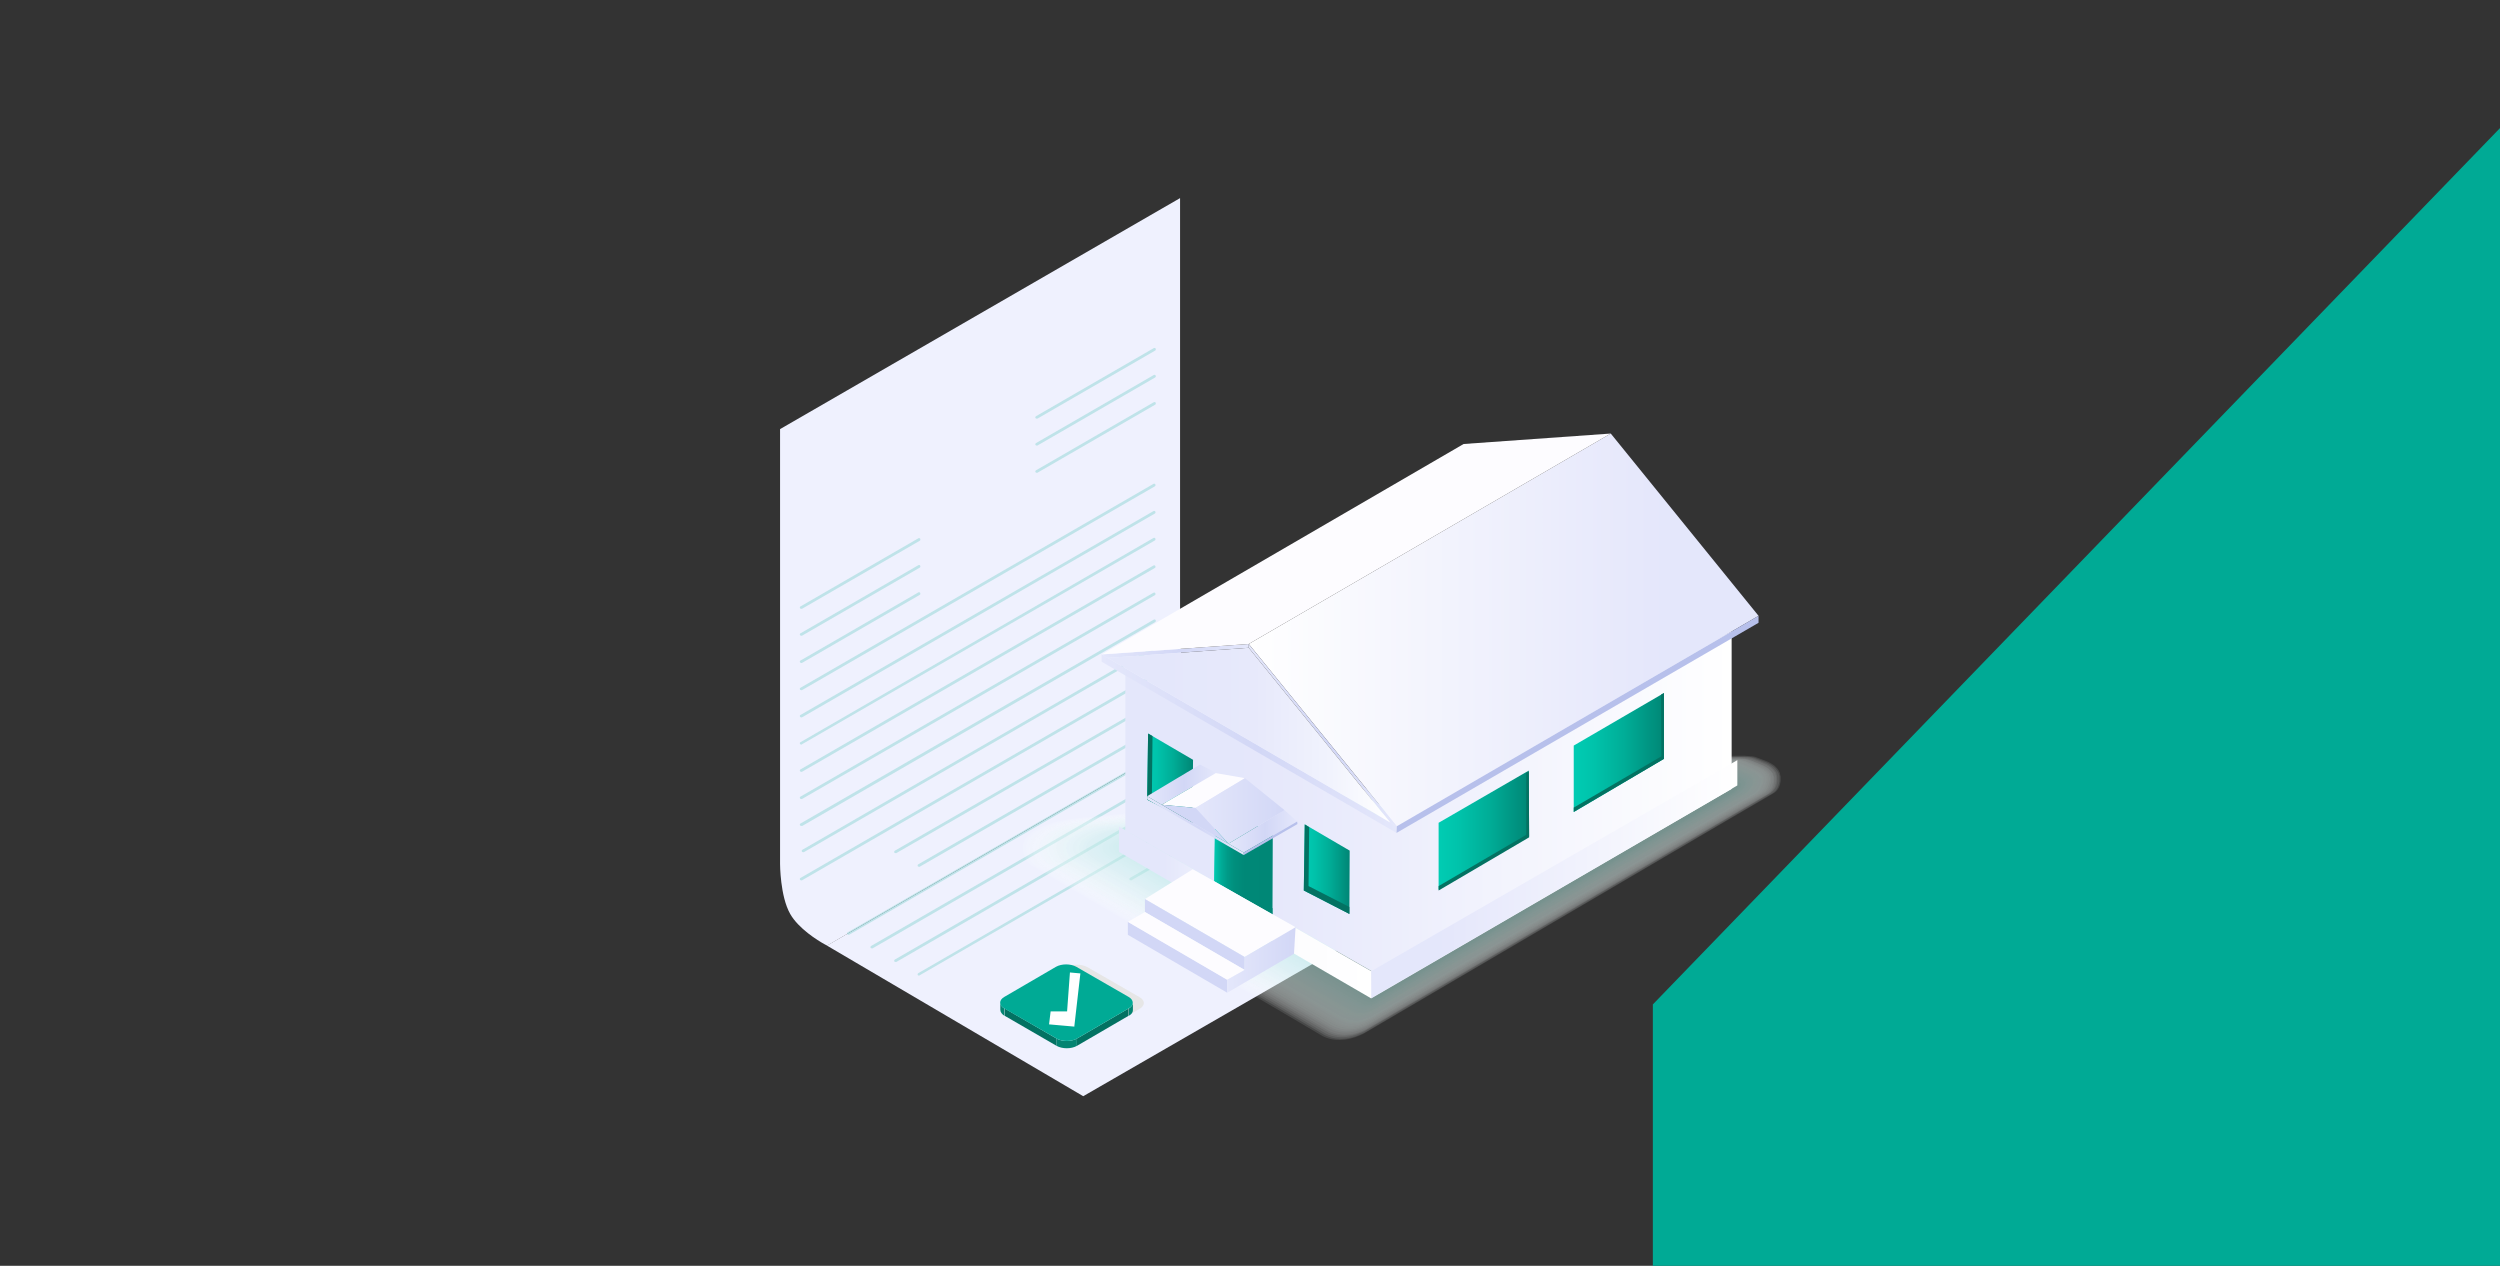 <?xml version="1.0" encoding="utf-8"?>
<!-- Generator: Adobe Illustrator 27.3.1, SVG Export Plug-In . SVG Version: 6.00 Build 0)  -->
<svg version="1.1" id="Layer_1" xmlns="http://www.w3.org/2000/svg" xmlns:xlink="http://www.w3.org/1999/xlink" x="0px" y="0px"
	 viewBox="0 0 790 400" style="enable-background:new 0 0 790 400;" xml:space="preserve">
<rect x="0" y="0" width="790" height="400" fill="#333333" stroke="none"/>
<style type="text/css">
	.st0{fill:#EFF1FE;}
	.st1{opacity:0.2;}
	.st2{fill:#00AA95;}
	.st3{opacity:0.2;fill:#00AA95;enable-background:new    ;}
	.st4{opacity:0.52;}
	.st5{opacity:0.21;fill:#FFFFFF;fill-opacity:0;}
	.st6{opacity:0.21;fill:#FCFEFE;fill-opacity:0;}
	.st7{opacity:0.21;fill:#FAFDFD;enable-background:new    ;}
	.st8{opacity:0.21;fill:#F7FCFC;enable-background:new    ;}
	.st9{opacity:0.21;fill:#F4FBFA;enable-background:new    ;}
	.st10{opacity:0.21;fill:#F1FAF9;enable-background:new    ;}
	.st11{opacity:0.21;fill:#EFFAF8;enable-background:new    ;}
	.st12{opacity:0.21;fill:#ECF9F7;enable-background:new    ;}
	.st13{opacity:0.21;fill:#E9F8F6;enable-background:new    ;}
	.st14{opacity:0.21;fill:#E6F7F5;enable-background:new    ;}
	.st15{opacity:0.21;fill:#E4F6F4;enable-background:new    ;}
	.st16{opacity:0.21;fill:#E1F5F3;enable-background:new    ;}
	.st17{opacity:0.21;fill:#DEF4F1;enable-background:new    ;}
	.st18{opacity:0.21;fill:#DBF3F0;enable-background:new    ;}
	.st19{opacity:0.21;fill:#D9F2EF;enable-background:new    ;}
	.st20{opacity:0.21;fill:#D6F1EE;enable-background:new    ;}
	.st21{opacity:0.21;fill:#D3F1ED;enable-background:new    ;}
	.st22{opacity:0.21;fill:#D0F0EC;enable-background:new    ;}
	.st23{opacity:0.21;fill:#CEEFEB;enable-background:new    ;}
	.st24{opacity:0.21;fill:#CBEEEA;enable-background:new    ;}
	.st25{opacity:0.21;fill:#C8EDE8;enable-background:new    ;}
	.st26{opacity:0.21;fill:#C5ECE7;enable-background:new    ;}
	.st27{opacity:0.21;fill:#C3EBE6;enable-background:new    ;}
	.st28{opacity:0.21;fill:#C0EAE5;enable-background:new    ;}
	.st29{opacity:0.21;fill:#BDE9E4;enable-background:new    ;}
	.st30{opacity:0.21;fill:#BAE8E3;enable-background:new    ;}
	.st31{opacity:0.21;fill:#B8E8E2;enable-background:new    ;}
	.st32{opacity:0.21;fill:#B5E7E1;enable-background:new    ;}
	.st33{opacity:0.21;fill:#B2E6DF;enable-background:new    ;}
	.st34{opacity:0.21;fill:#AFE5DE;enable-background:new    ;}
	.st35{opacity:0.21;fill:#ADE4DD;enable-background:new    ;}
	.st36{opacity:0.21;fill:#AAE3DC;enable-background:new    ;}
	.st37{fill:url(#SVGID_1_);}
	.st38{fill:url(#SVGID_00000098203874483552467930000008612581585269320603_);}
	.st39{fill:url(#SVGID_00000098914455854103281020000014659873987715889829_);}
	.st40{fill:url(#SVGID_00000118384789703554967840000014625996244387814813_);}
	.st41{fill:url(#SVGID_00000105384685625970011540000009720074152102790293_);}
	.st42{fill:url(#SVGID_00000053519097579299337130000014115920145955742856_);}
	.st43{fill:#FDFCFF;}
	.st44{fill:url(#SVGID_00000005245016856233382230000016267182196820873865_);}
	.st45{fill:#B7C0EB;}
	.st46{fill:url(#SVGID_00000039123331269128222730000009581829023740670107_);}
	.st47{fill:url(#SVGID_00000034050733879664629540000007472270621289678731_);}
	.st48{fill:#037262;}
	.st49{fill:url(#SVGID_00000129181754140381756440000004756501556259578035_);}
	.st50{fill:url(#SVGID_00000098906585121982541620000002489097511029915051_);}
	.st51{fill:url(#SVGID_00000086690431466120249790000016286286207430428581_);}
	.st52{fill:url(#SVGID_00000038396642521358125140000011327685612038663316_);}
	.st53{fill:url(#SVGID_00000016040580129236138810000001926820609784776379_);}
	.st54{fill:url(#SVGID_00000060011390772184134030000008894691864809948348_);}
	.st55{fill:url(#SVGID_00000137094721221236761010000005748875927984161946_);}
	.st56{fill:url(#SVGID_00000137830259441442019790000001254661068746736026_);}
	.st57{fill:url(#SVGID_00000019636169297970658190000017211867664675782064_);}
	.st58{fill:#D2D7F6;}
	.st59{fill:url(#SVGID_00000126314423712080589910000008952840796723463339_);}
	.st60{fill:#E6E6E6;}
	.st61{fill:#038471;}
	.st62{fill:#FFFFFF;}
	.st63{clip-path:url(#SVGID_00000117637469679662605190000001504096118630392750_);}
</style>
<g>
	<g id="Layer_1_00000160178523318703544870000001740492106511749510_">
		<g id="paper">
			<g>
				<polygon class="st0" points="387.7,225.8 261.3,298.8 342.3,346.4 468.7,273.5 				"/>
				<path class="st0" d="M387.7,225.8c0,0-8.6-4.4-11.9-10.2c-3.3-5.7-2.9-15.6-2.9-15.6v-60.1V62.6l-126.4,73V273
					c0,0,0,10.2,3.2,15.8c2.6,4.6,8.7,8.4,10.9,9.6c0.5,0.3,0.8,0.4,0.8,0.4l7.4-4.3L387.7,225.8L387.7,225.8z"/>
			</g>
			<g class="st1">
				<path class="st2" d="M327.6,132.3c-0.2,0-0.3-0.1-0.4-0.2c-0.1-0.2,0-0.5,0.2-0.6l37.2-21.5c0.2-0.1,0.5-0.1,0.6,0.2
					s0,0.5-0.2,0.6l-37.2,21.5C327.8,132.2,327.7,132.3,327.6,132.3z"/>
				<path class="st2" d="M327.6,140.8c-0.2,0-0.3-0.1-0.4-0.2c-0.1-0.2,0-0.5,0.2-0.6l37.2-21.5c0.2-0.1,0.5-0.1,0.6,0.2
					s0,0.5-0.2,0.6l-37.2,21.5C327.8,140.8,327.7,140.8,327.6,140.8z"/>
				<path class="st2" d="M327.6,149.4c-0.2,0-0.3-0.1-0.4-0.2c-0.1-0.2,0-0.5,0.2-0.6l37.2-21.5c0.2-0.1,0.5-0.1,0.6,0.2
					s0,0.5-0.2,0.6l-37.2,21.5C327.8,149.4,327.7,149.4,327.6,149.4z"/>
				<g>
					<path class="st2" d="M253.2,192.4c-0.2,0-0.3-0.1-0.4-0.2c-0.1-0.2-0.1-0.5,0.2-0.6l37.2-21.5c0.2-0.1,0.5-0.1,0.6,0.2
						s0,0.5-0.2,0.6l-37.2,21.5C253.4,192.3,253.3,192.4,253.2,192.4z"/>
					<path class="st2" d="M253.2,200.9c-0.2,0-0.3-0.1-0.4-0.2c-0.1-0.2-0.1-0.5,0.2-0.6l37.2-21.5c0.2-0.1,0.5-0.1,0.6,0.2
						s0,0.5-0.2,0.6l-37.2,21.5C253.4,200.9,253.3,200.9,253.2,200.9z"/>
					<path class="st2" d="M253.2,209.5c-0.2,0-0.3-0.1-0.4-0.2c-0.1-0.2-0.1-0.5,0.2-0.6l37.2-21.5c0.2-0.1,0.5-0.1,0.6,0.2
						s0,0.5-0.2,0.6l-37.2,21.5C253.4,209.5,253.3,209.5,253.2,209.5z"/>
				</g>
				<path class="st2" d="M253.2,218.1c-0.2,0-0.3-0.1-0.4-0.2c-0.1-0.2-0.1-0.5,0.2-0.6l111.5-64.4c0.2-0.1,0.5-0.1,0.6,0.2
					s0,0.5-0.2,0.6l-111.5,64.4C253.4,218.1,253.3,218.1,253.2,218.1z"/>
				<path class="st2" d="M253.2,226.7c-0.2,0-0.3-0.1-0.4-0.2c-0.1-0.2-0.1-0.5,0.2-0.6l111.5-64.4c0.2-0.1,0.5-0.1,0.6,0.2
					s0,0.5-0.2,0.6l-111.5,64.4C253.4,226.7,253.3,226.7,253.2,226.7L253.2,226.7z"/>
				<path class="st2" d="M253.2,235.3c-0.2,0-0.3-0.1-0.4-0.2c-0.1-0.2-0.1-0.5,0.2-0.6L364.5,170c0.2-0.1,0.5-0.1,0.6,0.2
					s0,0.5-0.2,0.6l-111.5,64.4C253.4,235.3,253.3,235.3,253.2,235.3z"/>
				<path class="st2" d="M253.2,243.9c-0.2,0-0.3-0.1-0.4-0.2c-0.1-0.2-0.1-0.5,0.2-0.6l111.5-64.4c0.2-0.1,0.5-0.1,0.6,0.2
					s0,0.5-0.2,0.6l-111.5,64.4C253.4,243.9,253.3,243.9,253.2,243.9z"/>
				<path class="st2" d="M253.2,252.5c-0.2,0-0.3-0.1-0.4-0.2c-0.1-0.2-0.1-0.5,0.2-0.6l111.5-64.4c0.2-0.1,0.5-0.1,0.6,0.2
					s0,0.5-0.2,0.6l-111.5,64.4C253.4,252.4,253.3,252.5,253.2,252.5z"/>
				<path class="st2" d="M253.2,261c-0.2,0-0.3-0.1-0.4-0.2c-0.1-0.2-0.1-0.5,0.2-0.6l111.6-64.4c0.2-0.1,0.5-0.1,0.6,0.2
					s0,0.5-0.2,0.6L253.5,261C253.4,261,253.3,261,253.2,261L253.2,261z"/>
				<path class="st2" d="M253.8,269.3c-0.2,0-0.3-0.1-0.4-0.2c-0.1-0.2-0.1-0.5,0.2-0.6l110.9-64.1c0.2-0.1,0.5-0.1,0.6,0.2
					s0,0.5-0.2,0.6l-110.9,64.1C254,269.3,253.9,269.3,253.8,269.3L253.8,269.3z"/>
				<path class="st2" d="M253.2,278.2c-0.2,0-0.3-0.1-0.4-0.2c-0.1-0.2-0.1-0.5,0.2-0.6l111.5-64.4c0.2-0.1,0.5-0.1,0.6,0.2
					s0,0.5-0.2,0.6l-111.5,64.4C253.4,278.2,253.3,278.2,253.2,278.2L253.2,278.2z"/>
				<path class="st2" d="M283,269.6c-0.2,0-0.3-0.1-0.4-0.2c-0.1-0.2,0-0.5,0.2-0.6l82.6-47.6c0.2-0.1,0.5-0.1,0.6,0.2
					s0,0.5-0.2,0.6l-82.6,47.6C283.1,269.6,283.1,269.6,283,269.6L283,269.6z"/>
				<path class="st2" d="M268.1,295.4c-0.2,0-0.3-0.1-0.4-0.2c-0.1-0.2,0-0.5,0.2-0.6l111.5-64.4c0.2-0.1,0.5-0.1,0.6,0.2
					s0,0.5-0.2,0.6l-111.5,64.4C268.3,295.4,268.2,295.4,268.1,295.4L268.1,295.4z"/>
				<path class="st2" d="M290.4,273.9c-0.2,0-0.3-0.1-0.4-0.2c-0.1-0.2,0-0.5,0.2-0.6l81.8-47.2c0.2-0.1,0.5-0.1,0.6,0.2
					s0,0.5-0.2,0.6l-81.8,47.2C290.6,273.9,290.5,273.9,290.4,273.9L290.4,273.9z"/>
				<path class="st2" d="M275.5,299.7c-0.2,0-0.3-0.1-0.4-0.2c-0.1-0.2,0-0.5,0.2-0.6l111.5-64.4c0.2-0.1,0.5-0.1,0.6,0.2
					s0,0.5-0.2,0.6l-111.5,64.4C275.7,299.7,275.6,299.7,275.5,299.7L275.5,299.7z"/>
				<path class="st2" d="M283,304c-0.2,0-0.3-0.1-0.4-0.2c-0.1-0.2,0-0.5,0.2-0.6l111.4-64.4c0.2-0.1,0.5-0.1,0.6,0.2s0,0.5-0.2,0.6
					l-111.4,64.4C283.1,303.9,283.1,304,283,304L283,304z"/>
				<path class="st2" d="M290.4,308.3c-0.2,0-0.3-0.1-0.4-0.2c-0.1-0.2,0-0.5,0.2-0.6L401.7,243c0.2-0.1,0.5-0.1,0.6,0.2
					s0,0.5-0.2,0.6l-111.5,64.4C290.6,308.2,290.5,308.3,290.4,308.3L290.4,308.3z"/>
			</g>
			<path class="st3" d="M357.3,278.2c-0.2,0-0.3-0.1-0.4-0.2c-0.1-0.2,0-0.5,0.2-0.6l52-30c0.2-0.1,0.5-0.1,0.6,0.2s0,0.5-0.2,0.6
				l-52,30C357.5,278.2,357.4,278.2,357.3,278.2L357.3,278.2z"/>
			<path class="st3" d="M379.6,291.1c-0.2,0-0.3-0.1-0.4-0.2c-0.1-0.2,0-0.5,0.2-0.6l52-30c0.2-0.1,0.5,0,0.6,0.2s0,0.5-0.2,0.6
				l-52,30C379.8,291.1,379.7,291.1,379.6,291.1z"/>
			<path class="st3" d="M372.2,286.8c-0.2,0-0.3-0.1-0.4-0.2c-0.1-0.2,0-0.5,0.2-0.6l52-30c0.2-0.1,0.5-0.1,0.6,0.2
				c0.1,0.2,0,0.5-0.2,0.6l-52,30C372.4,286.8,372.3,286.8,372.2,286.8L372.2,286.8z"/>
		</g>
		<g>
			<g class="st4">
				<path class="st5" d="M343.2,257.9c-28.8,1.9-21.4,13.4-21.4,13.4l0.7,1.4l0.8,0.8c0,0,89.6,52.5,93.5,54.8
					c3.8,2.3,9.9,1.5,14.1-0.9c4.2-2.5,130.4-76.6,130.5-76.7c2.4-1.4,2.9-5,1.5-7.4c-1.6-2.6-4.3-3.1-7-4.2
					C546.8,235.3,348.6,257.5,343.2,257.9L343.2,257.9z"/>
				<path class="st6" d="M343.8,258.1c-14.1,0.9-19.3,4.2-21,7.2c-1.7,3,0.1,5.9,0.1,5.9c0,0,0.7,1.3,0.7,1.3c0,0,0.8,0.8,0.8,0.8
					c0.1,0,2.4,1.4,6.4,3.7c20,11.7,83.2,48.7,86.4,50.7c3.4,2,8.2,1.8,12.2,0c0.6-0.3,1.2-0.6,1.8-0.9c4.5-2.6,129-75.8,129.7-76.2
					c1.2-0.7,2-2,2.2-3.4c0-0.2,0.1-0.4,0.1-0.6s0-0.4,0-0.6c0-0.2,0-0.4,0-0.5s0-0.3-0.1-0.5c0-0.1-0.1-0.3-0.1-0.5
					s-0.1-0.3-0.1-0.4s-0.1-0.3-0.2-0.4s-0.1-0.2-0.2-0.4c-1.6-2.5-4.3-3-7-4.1c-0.6-0.3-2-0.4-4-0.4
					C522.4,238.3,348.8,257.8,343.8,258.1L343.8,258.1z"/>
				<path class="st7" d="M344.5,258.2c-13.8,0.9-18.9,4.2-20.6,7.1c-1.7,3,0.1,5.7,0.1,5.8c0,0,0.7,1.3,0.7,1.3c0,0,0.8,0.8,0.8,0.8
					c0.1,0.1,2.5,1.4,6.3,3.7c19.5,11.4,82.7,48.4,85.8,50.3c3.4,2,8.1,1.8,12.1,0c0.6-0.3,1.2-0.5,1.8-0.9
					c4.7-2.7,127.7-75,128.9-75.6c1.2-0.7,2-2,2.2-3.4c0-0.2,0.1-0.4,0.1-0.6s0-0.4,0-0.6c0-0.2,0-0.4,0-0.5c0-0.2,0-0.3-0.1-0.5
					c0-0.1-0.1-0.3-0.1-0.5s-0.1-0.3-0.1-0.4s-0.1-0.3-0.2-0.4s-0.1-0.3-0.2-0.4c-1.5-2.4-4.3-3-7-4.1c-0.7-0.3-2-0.4-4-0.5
					C522.9,238.5,349.4,257.9,344.5,258.2L344.5,258.2z"/>
				<path class="st8" d="M345.1,258.4c-13.6,0.9-18.6,4.2-20.2,7c-1.6,2.9,0.1,5.6,0.2,5.7c0,0,0.7,1.2,0.7,1.3c0,0,0.8,0.8,0.8,0.8
					c0.2,0.1,2.5,1.5,6.3,3.7c19,11.1,82.1,48,85.2,49.9c3.4,2,8,1.9,12,0c0.6-0.2,1.2-0.5,1.8-0.9c4.9-2.9,126.3-74.1,128-75.1
					c1.3-0.7,2-2,2.3-3.3c0-0.2,0.1-0.4,0.1-0.6s0-0.4,0-0.6c0-0.2,0-0.4,0-0.5c0-0.1,0-0.3,0-0.5c0-0.1,0-0.3-0.1-0.4
					s-0.1-0.3-0.1-0.4s-0.1-0.3-0.2-0.4s-0.1-0.3-0.2-0.4c-1.5-2.4-4.2-3-6.9-4.1c-0.7-0.3-2.1-0.5-4-0.5
					C523.4,238.7,349.9,258.1,345.1,258.4L345.1,258.4z"/>
				<path class="st9" d="M345.7,258.6c-13.4,0.9-18.2,4.2-19.8,6.9c-1.6,2.8,0,5.4,0.2,5.6c0,0,0.7,1.2,0.7,1.2s0.8,0.8,0.8,0.8
					c0.3,0.1,2.5,1.5,6.2,3.6c18.5,10.8,81.5,47.7,84.6,49.6c3.5,2,7.8,1.9,11.9,0c0.6-0.2,1.1-0.5,1.7-0.9
					c5.1-3,125-73.3,127.2-74.6c1.3-0.8,2.1-2,2.3-3.2c0-0.2,0.1-0.4,0.1-0.6s0.1-0.4,0-0.6c0-0.2,0-0.4,0-0.5c0-0.1,0-0.3,0-0.5
					c0-0.1,0-0.3-0.1-0.4s-0.1-0.3-0.1-0.4s-0.1-0.3-0.1-0.4s-0.1-0.3-0.2-0.4c-1.5-2.3-4.2-2.9-6.9-4.1c-0.7-0.3-2.1-0.5-4-0.5
					C523.9,238.8,350.4,258.3,345.7,258.6L345.7,258.6z"/>
				<path class="st10" d="M346.3,258.8c-13.1,0.9-17.9,4.2-19.3,6.8c-1.5,2.7,0,5.3,0.2,5.4c0,0,0.6,1.2,0.7,1.2
					c0,0,0.8,0.7,0.8,0.8c0.4,0.2,2.5,1.5,6.2,3.6c17.9,10.5,80.9,47.4,84,49.2c3.5,2.1,7.7,1.9,11.8,0.1c0.5-0.2,1.1-0.5,1.7-0.9
					c5.4-3.1,123.6-72.5,126.4-74.1c1.3-0.8,2.1-2,2.3-3.2c0-0.2,0.1-0.4,0.1-0.6s0.1-0.4,0.1-0.5c0-0.1,0-0.4,0-0.5
					c0-0.1,0-0.3,0-0.5c0-0.1,0-0.3-0.1-0.4s-0.1-0.3-0.1-0.4s-0.1-0.3-0.1-0.4s-0.1-0.3-0.2-0.4c-1.4-2.2-4.2-2.9-6.9-4
					c-0.8-0.3-2.1-0.5-3.9-0.6C524.4,239,350.9,258.5,346.3,258.8L346.3,258.8z"/>
				<path class="st11" d="M346.9,259c-12.9,0.9-17.5,4.2-18.9,6.7c-1.5,2.6,0,5.1,0.3,5.3c0,0,0.6,1.1,0.7,1.2c0,0,0.7,0.7,0.8,0.7
					c0.4,0.2,2.6,1.5,6.1,3.6c17.4,10.2,80.3,47,83.4,48.9c3.5,2.1,7.6,2,11.7,0.1c0.5-0.2,1.1-0.5,1.7-0.9
					c5.6-3.3,122.3-71.7,125.5-73.5c1.3-0.8,2.1-1.9,2.3-3.1c0-0.2,0.1-0.4,0.1-0.6s0.1-0.4,0.1-0.5c0-0.1,0-0.4,0-0.5
					c0-0.1,0-0.3,0-0.5c0-0.1,0-0.3-0.1-0.4s0-0.3-0.1-0.4s-0.1-0.3-0.1-0.4s-0.1-0.3-0.2-0.4c-1.4-2.2-4.2-2.9-6.8-4
					c-0.8-0.3-2.2-0.6-3.9-0.6C524.9,239.2,351.5,258.7,346.9,259L346.9,259z"/>
				<path class="st12" d="M347.5,259.1c-12.6,0.9-17.1,4.1-18.5,6.6c-1.4,2.5,0,5,0.3,5.2c0,0,0.6,1.1,0.7,1.1c0,0,0.7,0.7,0.8,0.7
					c0.5,0.3,2.6,1.5,6.1,3.6c16.9,9.9,79.7,46.7,82.8,48.5c3.6,2.1,7.5,2,11.6,0.1c0.5-0.2,1.1-0.5,1.7-0.9
					c5.8-3.4,121-70.9,124.7-73c1.3-0.8,2.2-1.9,2.4-3.1c0-0.2,0.1-0.4,0.2-0.5s0.1-0.4,0.1-0.5c0-0.1,0-0.4,0-0.5
					c0-0.1,0-0.3,0-0.5c0-0.1,0-0.3,0-0.4s0-0.3-0.1-0.4s-0.1-0.3-0.1-0.4s-0.1-0.3-0.2-0.4c-1.3-2.1-4.2-2.8-6.8-4
					c-0.8-0.4-2.2-0.6-3.9-0.6C525.4,239.3,352,258.8,347.5,259.1L347.5,259.1z"/>
				<path class="st13" d="M348.1,259.3c-12.4,0.9-16.8,4.1-18.1,6.5c-1.4,2.4,0,4.8,0.3,5.1c0,0,0.6,1.1,0.6,1.1
					c0,0,0.7,0.7,0.7,0.7c0.6,0.3,2.6,1.5,6.1,3.5c16.3,9.6,79.1,46.3,82.2,48.1c3.6,2.1,7.3,2.1,11.5,0.1c0.5-0.2,1.1-0.5,1.7-0.9
					c6-3.6,119.6-70,123.9-72.5c1.4-0.8,2.2-1.9,2.4-3c0-0.1,0.2-0.4,0.2-0.5s0.1-0.4,0.1-0.5c0-0.1,0.1-0.4,0-0.5
					c0-0.1,0-0.3,0-0.5c0-0.1,0-0.3,0-0.4s0-0.3-0.1-0.4s-0.1-0.3-0.1-0.4s-0.1-0.3-0.1-0.4c-1.3-2-4.2-2.8-6.8-4
					c-0.8-0.4-2.2-0.6-3.8-0.7C525.9,239.5,352.5,259,348.1,259.3L348.1,259.3z"/>
				<path class="st14" d="M348.7,259.5c-12.2,0.8-16.4,4.1-17.6,6.3c-1.3,2.3,0,4.6,0.4,4.9c0,0,0.6,1,0.6,1.1c0,0,0.7,0.6,0.7,0.7
					c0.6,0.3,2.7,1.6,6,3.5c15.8,9.3,78.5,46,81.6,47.8c3.6,2.1,7.2,2.1,11.4,0.1c0.5-0.2,1-0.5,1.7-0.9c6.3-3.7,118.3-69.2,123-72
					c1.4-0.8,2.2-1.9,2.4-2.9c0-0.1,0.2-0.4,0.2-0.5s0.1-0.4,0.1-0.5c0-0.1,0.1-0.4,0.1-0.5c0-0.1,0-0.3,0-0.4c0-0.1,0-0.3,0-0.4
					s0-0.3-0.1-0.4s0-0.3-0.1-0.4s-0.1-0.3-0.1-0.4c-1.3-1.9-4.2-2.8-6.8-3.9c-0.9-0.4-2.2-0.7-3.8-0.7
					C526.3,239.7,353,259.2,348.7,259.5L348.7,259.5z"/>
				<path class="st15" d="M349.3,259.7c-11.9,0.8-16,4.1-17.2,6.2c-1.2,2.2,0,4.5,0.4,4.8c0,0,0.6,1,0.6,1c0,0,0.7,0.6,0.7,0.6
					c0.7,0.4,2.7,1.6,6,3.5c15.3,9,78,45.6,81,47.4c3.7,2.1,7.1,2.2,11.3,0.1c0.5-0.2,1-0.5,1.6-0.9c6.5-3.8,116.9-68.4,122.2-71.4
					c1.4-0.8,2.2-1.9,2.4-2.9c0-0.1,0.2-0.4,0.2-0.5s0.1-0.4,0.1-0.5c0-0.1,0.1-0.4,0.1-0.5c0-0.1,0-0.3,0-0.4c0-0.1,0-0.3,0-0.4
					s0-0.3,0-0.4s0-0.3-0.1-0.4s-0.1-0.3-0.1-0.4c-1.2-1.9-4.1-2.7-6.8-3.9c-0.9-0.4-2.3-0.7-3.8-0.7
					C526.8,239.9,353.6,259.4,349.3,259.7L349.3,259.7z"/>
				<path class="st16" d="M350,259.8c-11.7,0.8-15.7,4.1-16.8,6.1c-1.2,2.1,0,4.3,0.4,4.7c0,0,0.6,1,0.6,1c0,0,0.6,0.6,0.7,0.6
					c0.8,0.4,2.8,1.6,5.9,3.5c14.8,8.6,77.4,45.3,80.4,47c3.7,2.1,7,2.2,11.2,0.1c0.4-0.2,1-0.5,1.6-0.9
					c6.7-4,115.6-67.6,121.4-70.9c1.4-0.8,2.3-1.9,2.5-2.8c0-0.1,0.2-0.4,0.2-0.5s0.1-0.4,0.1-0.5s0.1-0.3,0.1-0.5
					c0-0.1,0.1-0.3,0-0.4c0-0.1,0-0.3,0-0.4s0-0.3,0-0.4s0-0.3-0.1-0.4s-0.1-0.3-0.1-0.4c-1.2-1.8-4.1-2.7-6.7-3.9
					c-0.9-0.4-2.3-0.7-3.8-0.8C527.3,240.1,354.1,259.5,350,259.8L350,259.8z"/>
				<path class="st17" d="M350.6,260c-11.5,0.8-15.3,4.1-16.4,6c-1.1,2,0,4.2,0.4,4.6c0.1,0,0.5,0.9,0.6,1c0,0,0.6,0.6,0.7,0.6
					c0.8,0.5,2.8,1.6,5.9,3.4c14.2,8.3,76.8,44.9,79.8,46.7c3.8,2.2,6.8,2.3,11.1,0.1c0.4-0.2,1-0.5,1.6-0.9
					c7-4.1,114.2-66.8,120.6-70.4c1.4-0.8,2.3-1.9,2.5-2.8c0-0.1,0.2-0.4,0.2-0.5s0.2-0.4,0.2-0.5c0-0.1,0.1-0.3,0.1-0.4
					c0-0.1,0.1-0.3,0-0.4c0-0.1,0-0.3,0-0.4s0-0.3,0-0.4s0-0.3-0.1-0.4s-0.1-0.3-0.1-0.4c-1.2-1.7-4.1-2.7-6.7-3.9
					c-1-0.4-2.3-0.8-3.8-0.8C527.8,240.2,354.6,259.7,350.6,260L350.6,260z"/>
				<path class="st18" d="M351.2,260.2c-11.2,0.8-14.9,4.1-16,5.9c-1.1,1.9,0,4,0.5,4.5c0.1,0,0.5,0.9,0.6,0.9
					c0.1,0,0.6,0.6,0.7,0.6c0.9,0.5,2.8,1.6,5.8,3.4c13.7,8,76.2,44.6,79.2,46.3c3.8,2.2,6.7,2.4,11,0.2c0.4-0.2,1-0.5,1.6-0.9
					c7.2-4.2,112.9-65.9,119.7-69.9c1.5-0.8,2.3-1.9,2.5-2.7c0-0.1,0.2-0.4,0.2-0.5s0.2-0.4,0.2-0.5s0.1-0.3,0.1-0.4
					c0-0.1,0.1-0.3,0.1-0.4c0-0.1,0-0.3,0-0.4s0-0.3,0-0.4s0-0.3-0.1-0.4s-0.1-0.3-0.1-0.4c-1.1-1.7-4.1-2.6-6.7-3.8
					c-1-0.5-2.4-0.8-3.7-0.8C528.3,240.4,355.2,259.9,351.2,260.2L351.2,260.2z"/>
				<path class="st19" d="M351.8,260.4c-11,0.8-14.6,4.1-15.5,5.8c-1,1.8,0,3.9,0.5,4.3c0.1,0,0.5,0.9,0.6,0.9
					c0.1,0,0.6,0.5,0.7,0.6c1,0.5,2.9,1.6,5.8,3.4c13.2,7.7,75.6,44.2,78.6,46c3.8,2.2,6.6,2.4,10.9,0.2c0.4-0.2,0.9-0.5,1.6-0.9
					c7.4-4.4,111.6-65.1,118.9-69.3c1.5-0.9,2.4-1.8,2.5-2.7c0-0.1,0.2-0.3,0.2-0.5s0.2-0.4,0.2-0.4c0-0.1,0.1-0.3,0.1-0.4
					c0-0.1,0.1-0.3,0.1-0.4s0-0.3,0-0.4s0-0.3,0-0.4s0-0.3,0-0.4s0-0.3-0.1-0.4c-1.1-1.6-4.1-2.6-6.7-3.8c-1-0.5-2.4-0.8-3.7-0.8
					C528.8,240.6,355.7,260.1,351.8,260.4L351.8,260.4z"/>
				<path class="st20" d="M352.4,260.5c-10.8,0.8-14.2,4.1-15.1,5.7c-1,1.7-0.1,3.7,0.5,4.2c0.1,0.1,0.5,0.8,0.6,0.9
					c0.1,0,0.6,0.5,0.7,0.6c1,0.6,2.9,1.7,5.8,3.4c12.6,7.4,75,43.9,78,45.6c3.9,2.2,6.5,2.5,10.8,0.2c0.4-0.2,0.9-0.5,1.6-0.9
					c7.6-4.5,110.2-64.3,118.1-68.8c1.5-0.9,2.4-1.8,2.5-2.6c0-0.1,0.2-0.3,0.2-0.4s0.2-0.3,0.2-0.4c0-0.1,0.1-0.3,0.1-0.4
					s0.1-0.3,0.1-0.4c0-0.1,0.1-0.3,0-0.4s0-0.3,0-0.4s0-0.3,0-0.4s0-0.3-0.1-0.4c-1.1-1.5-4-2.6-6.6-3.8c-1.1-0.5-2.4-0.9-3.7-0.9
					C529.2,240.7,356.1,260.3,352.4,260.5L352.4,260.5z"/>
				<path class="st21" d="M353,260.7c-10.5,0.8-13.9,4-14.7,5.5c-0.9,1.6-0.1,3.6,0.6,4.1c0.1,0.1,0.5,0.8,0.6,0.8
					c0.1,0,0.6,0.5,0.6,0.5c1.1,0.6,2.9,1.7,5.7,3.3c12.1,7.1,74.4,43.6,77.4,45.2c3.9,2.2,6.4,2.5,10.7,0.2
					c0.4-0.2,0.9-0.5,1.5-0.9c7.9-4.7,108.9-63.5,117.3-68.3c1.5-0.9,2.4-1.8,2.6-2.5c0-0.1,0.2-0.3,0.2-0.4s0.2-0.3,0.2-0.4
					c0-0.1,0.2-0.3,0.1-0.4c0-0.1,0.1-0.3,0.1-0.4c0-0.1,0.1-0.3,0-0.4s0-0.3,0-0.4s0-0.3,0-0.4s0-0.3-0.1-0.4c-1-1.5-4-2.5-6.6-3.7
					c-1.1-0.5-2.5-0.9-3.6-0.9C529.7,240.9,356.7,260.5,353,260.7L353,260.7z"/>
				<path class="st22" d="M353.6,260.9c-10.3,0.8-13.5,4-14.3,5.4c-0.9,1.5-0.1,3.4,0.6,4c0.1,0.1,0.5,0.8,0.6,0.8
					c0.1,0,0.5,0.5,0.6,0.5c1.2,0.6,3,1.7,5.7,3.3c11.6,6.8,73.8,43.2,76.8,44.9c4,2.2,6.2,2.6,10.6,0.2c0.3-0.2,0.9-0.5,1.5-0.9
					c8.1-4.8,107.5-62.7,116.4-67.8c1.5-0.9,2.5-1.8,2.6-2.5c0-0.1,0.2-0.3,0.3-0.4s0.2-0.3,0.2-0.4c0-0.1,0.2-0.3,0.2-0.4
					c0-0.1,0.1-0.3,0.1-0.4c0-0.1,0.1-0.3,0.1-0.4s0-0.3,0-0.4s0-0.3,0-0.4s0-0.3-0.1-0.4c-1-1.4-4-2.5-6.6-3.7
					c-1.1-0.5-2.5-0.9-3.6-0.9C530.2,241.1,357.2,260.6,353.6,260.9L353.6,260.9z"/>
				<path class="st23" d="M354.2,261.1c-10,0.8-13.1,4-13.9,5.3c-0.8,1.5-0.1,3.2,0.6,3.8c0.1,0.1,0.5,0.7,0.6,0.8
					c0.1,0,0.5,0.5,0.6,0.5c1.3,0.7,3,1.7,5.6,3.3c11,6.5,73.3,42.9,76.1,44.5c4,2.2,6.1,2.6,10.5,0.2c0.3-0.2,0.9-0.5,1.5-0.9
					c8.3-4.9,106.2-61.9,115.6-67.3c1.5-0.9,2.5-1.8,2.6-2.4c0-0.1,0.3-0.3,0.3-0.4s0.2-0.3,0.2-0.4c0-0.1,0.2-0.3,0.2-0.4
					c0-0.1,0.1-0.3,0.1-0.4c0-0.1,0.1-0.3,0.1-0.4s0-0.3,0-0.4s0-0.3,0-0.4s0-0.3-0.1-0.4c-1-1.3-4-2.5-6.6-3.7
					c-1.2-0.6-2.5-1-3.6-1C530.7,241.3,357.7,260.8,354.2,261.1L354.2,261.1z"/>
				<path class="st24" d="M354.8,261.3c-9.8,0.8-12.8,4-13.5,5.2c-0.8,1.4-0.1,3.1,0.6,3.7c0.1,0.1,0.5,0.7,0.6,0.7
					c0.1,0.1,0.5,0.4,0.6,0.5c1.3,0.7,3,1.7,5.6,3.2c10.5,6.2,72.7,42.5,75.6,44.1c4,2.3,6,2.7,10.4,0.2c0.3-0.2,0.8-0.5,1.5-0.9
					c8.5-5.1,104.8-61,114.8-66.7c1.6-0.9,2.5-1.8,2.6-2.4c0-0.1,0.3-0.3,0.3-0.4s0.2-0.3,0.2-0.4c0-0.1,0.2-0.3,0.2-0.4
					c0-0.1,0.1-0.3,0.1-0.4c0-0.1,0.1-0.3,0.1-0.4s0.1-0.3,0-0.4s0-0.3,0-0.4s0-0.3,0-0.4c-0.9-1.3-4-2.4-6.5-3.7
					c-1.2-0.6-2.5-1-3.6-1C531.2,241.4,358.3,261,354.8,261.3L354.8,261.3z"/>
				<path class="st25" d="M355.5,261.4c-9.6,0.8-12.4,4-13,5.1c-0.7,1.3-0.1,2.9,0.7,3.6c0.1,0.1,0.5,0.6,0.6,0.7
					c0.1,0.1,0.5,0.4,0.6,0.5c1.4,0.8,3,1.8,5.5,3.2c10,5.9,72.1,42.2,74.9,43.8c4.1,2.3,5.9,2.8,10.3,0.2c0.3-0.2,0.8-0.4,1.5-0.9
					c8.8-5.2,103.5-60.2,113.9-66.2c1.6-0.9,2.5-1.8,2.7-2.3c0-0.1,0.3-0.3,0.3-0.4s0.2-0.3,0.2-0.4c0-0.1,0.2-0.3,0.2-0.4
					c0-0.1,0.2-0.3,0.1-0.4s0.1-0.3,0.1-0.4s0.1-0.3,0-0.4s0-0.3,0-0.4s0-0.3,0-0.4c-0.9-1.2-4-2.4-6.5-3.6c-1.2-0.6-2.6-1-3.5-1
					C531.6,241.6,358.8,261.1,355.5,261.4L355.5,261.4z"/>
				<path class="st26" d="M356.1,261.6c-9.3,0.7-12,4-12.6,5c-0.7,1.2-0.1,2.8,0.7,3.5c0.1,0.1,0.4,0.6,0.6,0.7
					c0.1,0.1,0.5,0.4,0.6,0.5c1.5,0.8,3.1,1.8,5.5,3.2c9.5,5.5,71.5,41.8,74.3,43.4c4.1,2.3,5.8,2.8,10.2,0.3
					c0.3-0.2,0.8-0.4,1.5-0.8c9-5.4,102.1-59.4,113.1-65.7c1.6-0.9,2.6-1.8,2.7-2.2c0-0.1,0.3-0.3,0.3-0.4s0.2-0.3,0.2-0.4
					c0-0.1,0.2-0.3,0.2-0.4c0-0.1,0.2-0.3,0.2-0.4c0-0.1,0.1-0.3,0.1-0.4s0.1-0.3,0-0.4s0-0.3,0-0.4s0-0.3,0-0.4
					c-0.8-1.1-3.9-2.4-6.5-3.6c-1.2-0.6-2.6-1.1-3.5-1.1C532.1,241.8,359.3,261.3,356.1,261.6L356.1,261.6z"/>
				<path class="st27" d="M356.7,261.8c-9.1,0.7-11.7,4-12.2,4.9c-0.6,1.1-0.1,2.6,0.7,3.3c0.1,0.1,0.4,0.6,0.5,0.6
					c0.1,0.1,0.5,0.4,0.6,0.4c1.5,0.8,3.1,1.8,5.5,3.2c8.9,5.2,70.9,41.5,73.7,43c4.1,2.3,5.6,2.9,10.1,0.3c0.3-0.2,0.8-0.4,1.5-0.8
					c9.2-5.5,100.8-58.6,112.3-65.2c1.6-0.9,2.6-1.7,2.7-2.2c0-0.1,0.3-0.3,0.3-0.4s0.3-0.3,0.3-0.4c0-0.1,0.2-0.3,0.2-0.4
					c0-0.1,0.2-0.3,0.2-0.4c0-0.1,0.1-0.3,0.1-0.4s0.1-0.3,0.1-0.4s0-0.3,0-0.4s0-0.3,0-0.4c-0.8-1.1-3.9-2.3-6.5-3.6
					c-1.3-0.6-2.6-1.1-3.5-1.1C532.6,242,359.8,261.5,356.7,261.8L356.7,261.8z"/>
				<path class="st28" d="M357.3,262c-8.8,0.7-11.3,4-11.8,4.8c-0.6,1-0.1,2.5,0.8,3.2c0.1,0.1,0.4,0.5,0.5,0.6
					c0.1,0.1,0.4,0.4,0.6,0.4c1.6,0.9,3.1,1.8,5.4,3.1c8.4,4.9,70.3,41.1,73.1,42.7c4.2,2.3,5.5,2.9,10,0.3c0.2-0.1,0.8-0.4,1.5-0.8
					c9.4-5.6,99.5-57.8,111.4-64.6c1.7-0.9,2.6-1.7,2.7-2.1c0-0.1,0.3-0.3,0.3-0.4s0.3-0.3,0.3-0.4c0-0.1,0.2-0.3,0.2-0.4
					c0,0,0.2-0.3,0.2-0.4c0,0,0.1-0.3,0.1-0.4s0.1-0.3,0.1-0.4s0-0.3,0-0.4s0-0.3,0-0.4c-0.8-1-3.9-2.3-6.5-3.6
					c-1.3-0.6-2.7-1.1-3.5-1.1C533.1,242.1,360.4,261.7,357.3,262L357.3,262z"/>
				<path class="st29" d="M357.9,262.1c-8.6,0.7-11,3.9-11.4,4.6c-0.5,0.9-0.1,2.3,0.8,3.1c0.1,0.1,0.4,0.5,0.5,0.6
					c0.1,0.1,0.4,0.3,0.5,0.4c1.7,0.9,3.2,1.8,5.4,3.1c7.9,4.6,69.7,40.8,72.5,42.3c4.2,2.3,5.4,3,9.9,0.3c0.2-0.1,0.7-0.4,1.4-0.8
					c9.7-5.8,98.1-56.9,110.6-64.1c1.7-1,2.7-1.7,2.8-2.1c0-0.1,0.3-0.3,0.3-0.3s0.3-0.3,0.3-0.4c0,0,0.2-0.3,0.2-0.4
					c0,0,0.2-0.3,0.2-0.4c0,0,0.1-0.3,0.1-0.4s0.1-0.3,0.1-0.4s0-0.3,0-0.4s0-0.3,0-0.4c-0.8-0.9-3.9-2.3-6.4-3.5
					c-1.3-0.7-2.7-1.2-3.4-1.1C533.6,242.3,360.9,261.9,357.9,262.1L357.9,262.1z"/>
				<path class="st30" d="M358.5,262.3c-8.4,0.7-10.6,3.9-10.9,4.5c-0.5,0.8-0.1,2.2,0.8,3c0.1,0.1,0.4,0.5,0.5,0.5
					c0.1,0.1,0.4,0.3,0.5,0.4c1.8,0.9,3.2,1.9,5.3,3.1c7.3,4.3,69.1,40.4,71.9,42c4.2,2.3,5.3,3.1,9.8,0.3c0.2-0.1,0.7-0.4,1.4-0.8
					c9.9-5.9,96.8-56.1,109.8-63.6c1.7-1,2.7-1.7,2.8-2c0,0,0.3-0.3,0.3-0.3s0.3-0.3,0.3-0.4c0,0,0.2-0.3,0.2-0.4s0.2-0.3,0.2-0.4
					c0,0,0.2-0.3,0.1-0.4s0.1-0.3,0.1-0.4s0.1-0.3,0-0.4s0-0.3,0-0.4c-0.7-0.9-3.9-2.2-6.4-3.5c-1.4-0.7-2.7-1.2-3.4-1.2
					C534.1,242.5,361.4,262.1,358.5,262.3L358.5,262.3z"/>
				<path class="st31" d="M359.1,262.5c-8.1,0.7-10.2,3.9-10.5,4.4c-0.4,0.7-0.2,2,0.9,2.9c0.1,0.1,0.4,0.4,0.5,0.5
					c0.1,0.1,0.4,0.3,0.5,0.4c1.8,1,3.2,1.9,5.3,3.1c6.8,4,68.6,40.1,71.3,41.6c4.3,2.3,5.2,3.2,9.6,0.3c0.2-0.1,0.7-0.4,1.4-0.8
					c10.1-6,95.4-55.3,109-63.1c1.7-1,2.7-1.7,2.8-2c0,0,0.4-0.3,0.4-0.3s0.3-0.3,0.3-0.3c0,0,0.3-0.3,0.3-0.3s0.2-0.3,0.2-0.4
					c0,0,0.2-0.3,0.2-0.4s0.1-0.3,0.1-0.4s0.1-0.3,0-0.4s0-0.3,0-0.4c-0.7-0.8-3.8-2.2-6.4-3.5c-1.4-0.7-2.7-1.2-3.4-1.2
					C534.6,242.6,361.9,262.3,359.1,262.5L359.1,262.5z"/>
				<path class="st32" d="M359.7,262.7c-7.9,0.7-9.9,3.9-10.1,4.3c-0.4,0.6-0.2,1.9,0.9,2.7c0.1,0.1,0.4,0.4,0.5,0.5
					c0.1,0.1,0.4,0.3,0.5,0.3c1.9,1,3.3,1.9,5.2,3c6.3,3.7,68,39.7,70.7,41.2c4.3,2.3,5.1,3.2,9.5,0.3c0.2-0.1,0.7-0.4,1.4-0.8
					c10.4-6.2,94.1-54.5,108.1-62.5c1.7-1,2.8-1.7,2.8-1.9c0,0,0.4-0.3,0.4-0.3s0.3-0.3,0.3-0.3c0,0,0.3-0.3,0.3-0.3
					s0.2-0.3,0.2-0.3c0,0,0.2-0.3,0.2-0.3s0.1-0.3,0.1-0.4s0.1-0.3,0.1-0.4s0-0.3,0-0.4c-0.7-0.7-3.8-2.2-6.3-3.4
					c-1.4-0.7-2.8-1.3-3.3-1.2C535.1,242.8,362.5,262.4,359.7,262.7L359.7,262.7z"/>
				<path class="st33" d="M360.3,262.9c-7.7,0.7-9.5,3.9-9.7,4.2c-0.3,0.5-0.2,1.7,0.9,2.6c0.1,0.1,0.4,0.4,0.5,0.5
					c0.1,0.1,0.4,0.2,0.5,0.3c2,1,3.3,1.9,5.2,3c5.7,3.4,67.4,39.4,70.1,40.9c4.4,2.4,5,3.3,9.4,0.4c0.2-0.1,0.6-0.4,1.4-0.8
					c10.6-6.3,92.8-53.6,107.3-62c1.7-1,2.8-1.6,2.8-1.9c0,0,0.4-0.3,0.4-0.3s0.3-0.3,0.3-0.3s0.3-0.3,0.3-0.3s0.2-0.3,0.2-0.3
					c0,0,0.2-0.3,0.2-0.3s0.1-0.3,0.1-0.3s0.1-0.3,0.1-0.3s0-0.3,0-0.3c-0.7-0.5-3.8-2.2-6.3-3.4c-1.5-0.7-2.8-1.3-3.3-1.3
					C535.6,242.9,363,262.6,360.3,262.9L360.3,262.9z"/>
				<path class="st34" d="M361,263c-7.4,0.7-9.1,3.9-9.2,4.1c-0.2,0.4-0.2,1.5,1,2.5c0.1,0.1,0.3,0.3,0.5,0.4
					c0.1,0.1,0.3,0.2,0.5,0.3c2,1.1,3.4,1.9,5.1,3c5.2,3.1,66.8,39,69.5,40.5c4.4,2.4,4.9,3.4,9.3,0.4c0.2-0.1,0.6-0.4,1.4-0.8
					c10.8-6.5,91.4-52.8,106.5-61.5c1.8-1,2.8-1.6,2.9-1.8c0,0,0.4-0.3,0.4-0.3s0.3-0.3,0.3-0.3c0,0,0.3-0.3,0.3-0.3
					c0,0,0.2-0.3,0.2-0.3s0.2-0.3,0.2-0.3s0.1-0.3,0.1-0.3s0.1-0.3,0.1-0.3s0-0.3,0-0.3c-0.7-0.5-3.8-2.1-6.3-3.4
					c-1.5-0.8-2.8-1.3-3.3-1.3C536.1,243.1,363.6,262.8,361,263L361,263z"/>
				<path class="st35" d="M361.6,263.2c-7.2,0.7-8.8,3.9-8.8,4c-0.2,0.3-0.2,1.4,1,2.4c0.1,0.1,0.3,0.3,0.5,0.4
					c0.1,0.1,0.3,0.2,0.5,0.3c2.1,1.1,3.4,1.9,5.1,3c4.7,2.8,66.2,38.7,68.9,40.1c4.4,2.4,4.8,3.5,9.2,0.4c0.1-0.1,0.6-0.4,1.3-0.8
					c11-6.6,90.1-52,105.6-61c1.8-1,2.8-1.6,2.9-1.7c0,0,0.4-0.3,0.4-0.3s0.4-0.3,0.4-0.3c0,0,0.3-0.3,0.3-0.3l0.2-0.3
					c0,0,0.2-0.3,0.2-0.3s0.1-0.3,0.1-0.3s0.1-0.3,0.1-0.3l0-0.3c-0.7-0.4-3.8-2.1-6.3-3.4c-1.5-0.8-2.8-1.4-3.3-1.3
					C536.5,243.3,364.1,263,361.6,263.2L361.6,263.2z"/>
				<path class="st36" d="M362.2,263.4c-7,0.6-8.4,3.9-8.4,3.9c-0.1,0.3-0.2,1.7,2,2.9c2.2,1.2,3.4,2,5.1,2.9
					c4.1,2.5,65.6,38.4,68.3,39.8c4.5,2.4,4.7,3.6,9.1,0.4c2.3-1.7,108.1-62.4,109.1-62.9l0.4-0.3l0.4-0.3l0.3-0.3l0.3-0.3l0.2-0.3
					l0.2-0.3l0.1-0.3l0-0.3c-1-0.5-8.6-4.8-9.5-4.7c-2.6,0.3-175,20.1-176.9,20.3C362.6,263.4,362.4,263.4,362.2,263.4L362.2,263.4z
					"/>
			</g>
			
				<linearGradient id="SVGID_1_" gradientUnits="userSpaceOnUse" x1="355.6" y1="142.653" x2="547.21" y2="142.653" gradientTransform="matrix(1 0 0 -1 0 400.158)">
				<stop  offset="0.18" style="stop-color:#E4E7FB"/>
				<stop  offset="0.21" style="stop-color:#E5E7FB"/>
				<stop  offset="1" style="stop-color:#FFFFFF"/>
			</linearGradient>
			<polygon class="st37" points="434.2,258.4 355.6,212.7 355.6,262.4 433.3,306.8 433.3,315.5 547.2,249.3 547.2,199.5 			"/>
			
				<linearGradient id="SVGID_00000003102582936224683250000005400236758401634741_" gradientUnits="userSpaceOnUse" x1="412.01" y1="125.502" x2="426.47" y2="125.502" gradientTransform="matrix(1 0 0 -1 0 400.158)">
				<stop  offset="0" style="stop-color:#00CCB3"/>
				<stop  offset="0.22" style="stop-color:#00C3AB"/>
				<stop  offset="0.56" style="stop-color:#00AD97"/>
				<stop  offset="0.98" style="stop-color:#008877"/>
				<stop  offset="1" style="stop-color:#008776"/>
			</linearGradient>
			<polygon style="fill:url(#SVGID_00000003102582936224683250000005400236758401634741_);" points="426.4,288.8 412,281.4 
				412.3,260.5 426.5,268.8 			"/>
			
				<linearGradient id="SVGID_00000004532113666931316720000008758918550347361982_" gradientUnits="userSpaceOnUse" x1="555.73" y1="201.127" x2="394.63" y2="201.127" gradientTransform="matrix(1 0 0 -1 0 400.158)">
				<stop  offset="0.18" style="stop-color:#E4E7FB"/>
				<stop  offset="0.21" style="stop-color:#E5E7FB"/>
				<stop  offset="1" style="stop-color:#FFFFFF"/>
			</linearGradient>
			<polygon style="fill:url(#SVGID_00000004532113666931316720000008758918550347361982_);" points="555.7,194.6 441.4,261.1 
				394.6,203.5 509,137 			"/>
			
				<linearGradient id="SVGID_00000170251464499594461780000004942674837025745799_" gradientUnits="userSpaceOnUse" x1="348.11" y1="165.118" x2="441.37" y2="165.118" gradientTransform="matrix(1 0 0 -1 0 400.158)">
				<stop  offset="0" style="stop-color:#E4E7FB"/>
				<stop  offset="0.53" style="stop-color:#D2D7F6"/>
				<stop  offset="1" style="stop-color:#E4E7FB"/>
			</linearGradient>
			<polygon style="fill:url(#SVGID_00000170251464499594461780000004942674837025745799_);" points="441.3,263.2 348.1,209.1 
				348.1,206.8 441.4,261.1 			"/>
			
				<linearGradient id="SVGID_00000096059579630749254000000000152894369949845650_" gradientUnits="userSpaceOnUse" x1="348.11" y1="194.438" x2="394.63" y2="194.438" gradientTransform="matrix(1 0 0 -1 0 400.158)">
				<stop  offset="0" style="stop-color:#E4E7FB"/>
				<stop  offset="0.53" style="stop-color:#D2D7F6"/>
				<stop  offset="1" style="stop-color:#E4E7FB"/>
			</linearGradient>
			<polygon style="fill:url(#SVGID_00000096059579630749254000000000152894369949845650_);" points="394.6,204.7 350,207.9 
				348.1,206.8 394.6,203.5 			"/>
			
				<linearGradient id="SVGID_00000057860717778190062390000004945757004226748032_" gradientUnits="userSpaceOnUse" x1="394.63" y1="167.873" x2="441.37" y2="167.873" gradientTransform="matrix(1 0 0 -1 0 400.158)">
				<stop  offset="0" style="stop-color:#E4E7FB"/>
				<stop  offset="0.53" style="stop-color:#D2D7F6"/>
				<stop  offset="1" style="stop-color:#E4E7FB"/>
			</linearGradient>
			<polygon style="fill:url(#SVGID_00000057860717778190062390000004945757004226748032_);" points="394.6,204.7 439.3,259.9 
				441.4,261.1 394.6,203.5 			"/>
			<polygon class="st43" points="509,137 394.6,203.5 348.1,206.8 462.5,140.3 			"/>
			
				<linearGradient id="SVGID_00000112618461701795771090000012616427151061885578_" gradientUnits="userSpaceOnUse" x1="350.01" y1="167.898" x2="439.31" y2="167.898" gradientTransform="matrix(1 0 0 -1 0 400.158)">
				<stop  offset="0.18" style="stop-color:#E4E7FB"/>
				<stop  offset="0.52" style="stop-color:#E7E9FB"/>
				<stop  offset="0.79" style="stop-color:#F1F3FD"/>
				<stop  offset="1" style="stop-color:#FFFFFF"/>
			</linearGradient>
			<polygon style="fill:url(#SVGID_00000112618461701795771090000012616427151061885578_);" points="439.3,259.9 350,207.9 
				394.6,204.7 			"/>
			<polygon class="st45" points="555.7,196.8 441.3,263.2 441.4,261.1 555.7,194.6 			"/>
			
				<linearGradient id="SVGID_00000169518610675177816390000002359720679509129898_" gradientUnits="userSpaceOnUse" x1="497.27" y1="162.343" x2="525.85" y2="162.343" gradientTransform="matrix(1 0 0 -1 0 400.158)">
				<stop  offset="0" style="stop-color:#00CCB3"/>
				<stop  offset="0.22" style="stop-color:#00C3AB"/>
				<stop  offset="0.56" style="stop-color:#00AD97"/>
				<stop  offset="0.98" style="stop-color:#008877"/>
				<stop  offset="1" style="stop-color:#008776"/>
			</linearGradient>
			<polygon style="fill:url(#SVGID_00000169518610675177816390000002359720679509129898_);" points="525.8,239.8 497.3,256.6 
				497.3,235.6 525.8,219 			"/>
			
				<linearGradient id="SVGID_00000036216224734303615390000017455441030397601437_" gradientUnits="userSpaceOnUse" x1="454.59" y1="137.898" x2="483.17" y2="137.898" gradientTransform="matrix(1 0 0 -1 0 400.158)">
				<stop  offset="0" style="stop-color:#00CCB3"/>
				<stop  offset="0.22" style="stop-color:#00C3AB"/>
				<stop  offset="0.56" style="stop-color:#00AD97"/>
				<stop  offset="0.98" style="stop-color:#008877"/>
				<stop  offset="1" style="stop-color:#008776"/>
			</linearGradient>
			<polygon style="fill:url(#SVGID_00000036216224734303615390000017455441030397601437_);" points="483.2,264.3 454.6,281.1 
				454.6,260 483.1,243.5 			"/>
			<polygon class="st48" points="413.5,280 413.7,261.4 412.3,260.5 412,281.4 426.4,288.8 426.4,286.6 			"/>
			<g>
				
					<linearGradient id="SVGID_00000116944620851091091330000009465414646043419023_" gradientUnits="userSpaceOnUse" x1="383.69" y1="126.653" x2="402.2" y2="126.653" gradientTransform="matrix(1 0 0 -1 0 400.158)">
					<stop  offset="0" style="stop-color:#00CCB3"/>
					<stop  offset="3.000000e-02" style="stop-color:#00C2AA"/>
					<stop  offset="0.12" style="stop-color:#00AC97"/>
					<stop  offset="0.22" style="stop-color:#009B88"/>
					<stop  offset="0.34" style="stop-color:#008F7D"/>
					<stop  offset="0.52" style="stop-color:#008877"/>
					<stop  offset="1" style="stop-color:#008776"/>
				</linearGradient>
				<polygon style="fill:url(#SVGID_00000116944620851091091330000009465414646043419023_);" points="402.1,289.1 383.7,278.8 
					384,257.9 402.2,262.2 				"/>
				
					<linearGradient id="SVGID_00000034080830018982774710000008478451295234875829_" gradientUnits="userSpaceOnUse" x1="383.69" y1="126.653" x2="402.09" y2="126.653" gradientTransform="matrix(1 0 0 -1 0 400.158)">
					<stop  offset="0" style="stop-color:#00CCB3"/>
					<stop  offset="3.000000e-02" style="stop-color:#00C2AA"/>
					<stop  offset="0.12" style="stop-color:#00AC97"/>
					<stop  offset="0.22" style="stop-color:#009B88"/>
					<stop  offset="0.34" style="stop-color:#008F7D"/>
					<stop  offset="0.52" style="stop-color:#008877"/>
					<stop  offset="1" style="stop-color:#008776"/>
				</linearGradient>
				<polygon style="fill:url(#SVGID_00000034080830018982774710000008478451295234875829_);" points="385.2,277.4 385.4,258.7 
					384,257.9 383.7,278.8 402.1,289.1 402.1,287 				"/>
			</g>
			
				<linearGradient id="SVGID_00000141426923644381750880000002659446779898095508_" gradientUnits="userSpaceOnUse" x1="362.5" y1="154.238" x2="376.96" y2="154.238" gradientTransform="matrix(1 0 0 -1 0 400.158)">
				<stop  offset="0" style="stop-color:#00CCB3"/>
				<stop  offset="0.22" style="stop-color:#00C3AB"/>
				<stop  offset="0.56" style="stop-color:#00AD97"/>
				<stop  offset="0.98" style="stop-color:#008877"/>
				<stop  offset="1" style="stop-color:#008776"/>
			</linearGradient>
			<polygon style="fill:url(#SVGID_00000141426923644381750880000002659446779898095508_);" points="376.8,260 362.5,252.7 
				362.8,231.8 377,240.1 			"/>
			<polygon class="st48" points="364,251.3 364.2,232.6 362.8,231.8 362.5,252.7 376.8,260 376.9,257.9 			"/>
			
				<linearGradient id="SVGID_00000157297637130498805940000001472037889069401011_" gradientUnits="userSpaceOnUse" x1="433.25" y1="122.323" x2="549.01" y2="122.323" gradientTransform="matrix(1 0 0 -1 0 400.158)">
				<stop  offset="0.18" style="stop-color:#E4E7FB"/>
				<stop  offset="0.21" style="stop-color:#E5E7FB"/>
				<stop  offset="1" style="stop-color:#FFFFFF"/>
			</linearGradient>
			<polygon style="fill:url(#SVGID_00000157297637130498805940000001472037889069401011_);" points="549,248.2 433.2,315.4 
				433.3,306.9 549,240.2 			"/>
			
				<linearGradient id="SVGID_00000097490420790420281470000003247395241468990607_" gradientUnits="userSpaceOnUse" x1="353.61" y1="111.772" x2="433.31" y2="111.772" gradientTransform="matrix(1 0 0 -1 0 400.158)">
				<stop  offset="0.18" style="stop-color:#E4E7FB"/>
				<stop  offset="0.4" style="stop-color:#F2F4FD"/>
				<stop  offset="0.65" style="stop-color:#FCFCFE"/>
				<stop  offset="1" style="stop-color:#FFFFFF"/>
			</linearGradient>
			<polygon style="fill:url(#SVGID_00000097490420790420281470000003247395241468990607_);" points="433.3,315.5 353.6,269.2 
				353.6,261.2 433.3,306.9 			"/>
			<polygon class="st48" points="525.8,219 524.9,219.5 525,239 497.3,255.2 497.3,256.6 525.8,239.8 			"/>
			<polygon class="st48" points="483.1,243.8 482.3,244.3 482.3,263.8 454.6,280 454.6,281.4 483.2,264.6 			"/>
			
				<linearGradient id="SVGID_00000034063820698799347600000018190808874523745437_" gradientUnits="userSpaceOnUse" x1="362.48" y1="152.213" x2="384.43" y2="152.213" gradientTransform="matrix(1 0 0 -1 0 400.158)">
				<stop  offset="0" style="stop-color:#E4E7FB"/>
				<stop  offset="0.53" style="stop-color:#D2D7F6"/>
				<stop  offset="1" style="stop-color:#E4E7FB"/>
			</linearGradient>
			<polygon style="fill:url(#SVGID_00000034063820698799347600000018190808874523745437_);" points="367.1,254.3 362.5,251.6 
				379.2,241.6 384.4,244.2 			"/>
			
				<linearGradient id="SVGID_00000053531633612749995730000006896086692899177352_" gradientUnits="userSpaceOnUse" x1="388.21" y1="137.442" x2="409.89" y2="137.442" gradientTransform="matrix(1 0 0 -1 0 400.158)">
				<stop  offset="0" style="stop-color:#E4E7FB"/>
				<stop  offset="0.53" style="stop-color:#D2D7F6"/>
				<stop  offset="1" style="stop-color:#E4E7FB"/>
			</linearGradient>
			<polygon style="fill:url(#SVGID_00000053531633612749995730000006896086692899177352_);" points="393,269.4 388.2,266.6 
				405.9,256 409.9,259.6 			"/>
			<polygon class="st45" points="393,270.2 393,269.4 409.9,259.6 410,260.4 			"/>
			<polygon class="st43" points="377.8,255.3 367.1,254.3 384.2,244.3 393.4,245.9 			"/>
			
				<linearGradient id="SVGID_00000006701689633118856070000012559128211950979769_" gradientUnits="userSpaceOnUse" x1="377.78" y1="143.942" x2="405.89" y2="143.942" gradientTransform="matrix(1 0 0 -1 0 400.158)">
				<stop  offset="0" style="stop-color:#E4E7FB"/>
				<stop  offset="1" style="stop-color:#D2D7F6"/>
			</linearGradient>
			<polygon style="fill:url(#SVGID_00000006701689633118856070000012559128211950979769_);" points="388.2,266.6 377.8,255.3 
				393.4,245.9 405.9,256 			"/>
			
				<linearGradient id="SVGID_00000021812303224065068170000004794295515547021744_" gradientUnits="userSpaceOnUse" x1="362.48" y1="139.252" x2="393.05" y2="139.252" gradientTransform="matrix(1 0 0 -1 0 400.158)">
				<stop  offset="0" style="stop-color:#E4E7FB"/>
				<stop  offset="0.53" style="stop-color:#D2D7F6"/>
				<stop  offset="1" style="stop-color:#E4E7FB"/>
			</linearGradient>
			<polygon style="fill:url(#SVGID_00000021812303224065068170000004794295515547021744_);" points="362.5,252.6 362.5,251.6 
				393,269.4 393,270.2 			"/>
			<polygon class="st58" points="388.2,266.6 367.1,254.3 377.8,255.3 			"/>
			<polygon class="st43" points="409.4,293 393.3,302.4 361.8,284.1 376.9,274.7 			"/>
			<polygon class="st58" points="393.3,302.4 393.3,306.5 361.8,288.2 361.8,284.1 			"/>
			<polygon class="st58" points="387.8,309.6 387.8,313.7 356.4,295.4 356.4,291.3 			"/>
			<polygon class="st43" points="393.3,306.5 387.8,309.6 356.4,291.3 361.8,288.2 			"/>
			
				<linearGradient id="SVGID_00000156557848334043126320000005669821335436220606_" gradientUnits="userSpaceOnUse" x1="387.81" y1="96.802" x2="409.38" y2="96.802" gradientTransform="matrix(1 0 0 -1 0 400.158)">
				<stop  offset="0" style="stop-color:#E4E7FB"/>
				<stop  offset="1" style="stop-color:#D2D7F6"/>
			</linearGradient>
			<polygon style="fill:url(#SVGID_00000156557848334043126320000005669821335436220606_);" points="393.3,302.4 393.3,306.5 
				387.8,309.6 387.8,313.7 393.3,310.5 408.9,301.4 409.4,293 			"/>
		</g>
		<g>
			<g>
				<path class="st60" d="M360.1,315.1c1.8,1,1.8,2.7,0,3.7l-16.3,9.5c-1.8,1-4.6,1-6.4,0l-16.5-9.5c-1.8-1-1.8-2.7,0-3.7l16.3-9.5
					c1.8-1,4.6-1,6.4,0L360.1,315.1L360.1,315.1z"/>
			</g>
			<g>
				<path class="st61" d="M358,316.9c0,0.8,0,1.5,0,2.3c0,0.7-0.4,1.3-1.3,1.8v-2.3C357.5,318.2,358,317.5,358,316.9z"/>
				<path class="st61" d="M316.1,319.1c0-0.8,0-1.5,0-2.3c0,0.7,0.4,1.4,1.3,1.9v2.3C316.6,320.5,316.1,319.8,316.1,319.1z"/>
				<polygon class="st48" points="356.6,318.7 356.6,321 340.3,330.5 340.3,328.2 				"/>
				<polygon class="st48" points="333.9,328.2 333.9,330.5 317.5,321 317.5,318.7 				"/>
				<path class="st61" d="M340.3,328.2v2.3c-1.8,1-4.6,1-6.4,0v-2.3C335.7,329.2,338.5,329.2,340.3,328.2z"/>
				<path class="st2" d="M356.6,315l-16.5-9.5c-1.8-1-4.6-1-6.4,0l-16.3,9.5c-1.8,1-1.8,2.7,0,3.7l16.5,9.5c1.8,1,4.6,1,6.4,0
					l16.3-9.5C358.4,317.7,358.4,316,356.6,315z"/>
			</g>
		</g>
		<polygon class="st62" points="338.1,307.3 341.4,307.6 339.5,324.2 339.5,324.4 339.4,324.4 331.5,323.7 332,319.6 337.2,319.6 		
			"/>
		<g>
			<defs>
				<rect id="SVGID_00000116952512076928194480000011716291446527594901_" x="-4" y="-6.5" width="798" height="413"/>
			</defs>
			<clipPath id="SVGID_00000023987123987521133490000007304705574900111261_">
				<use xlink:href="#SVGID_00000116952512076928194480000011716291446527594901_"  style="overflow:visible;"/>
			</clipPath>
			<g style="clip-path:url(#SVGID_00000023987123987521133490000007304705574900111261_);">
				<polygon class="st2" points="522.3,317.4 522.3,923.6 522.3,923.6 1108.4,923.6 1108.4,-288.9 				"/>
			</g>
		</g>
	</g>
</g>
</svg>
